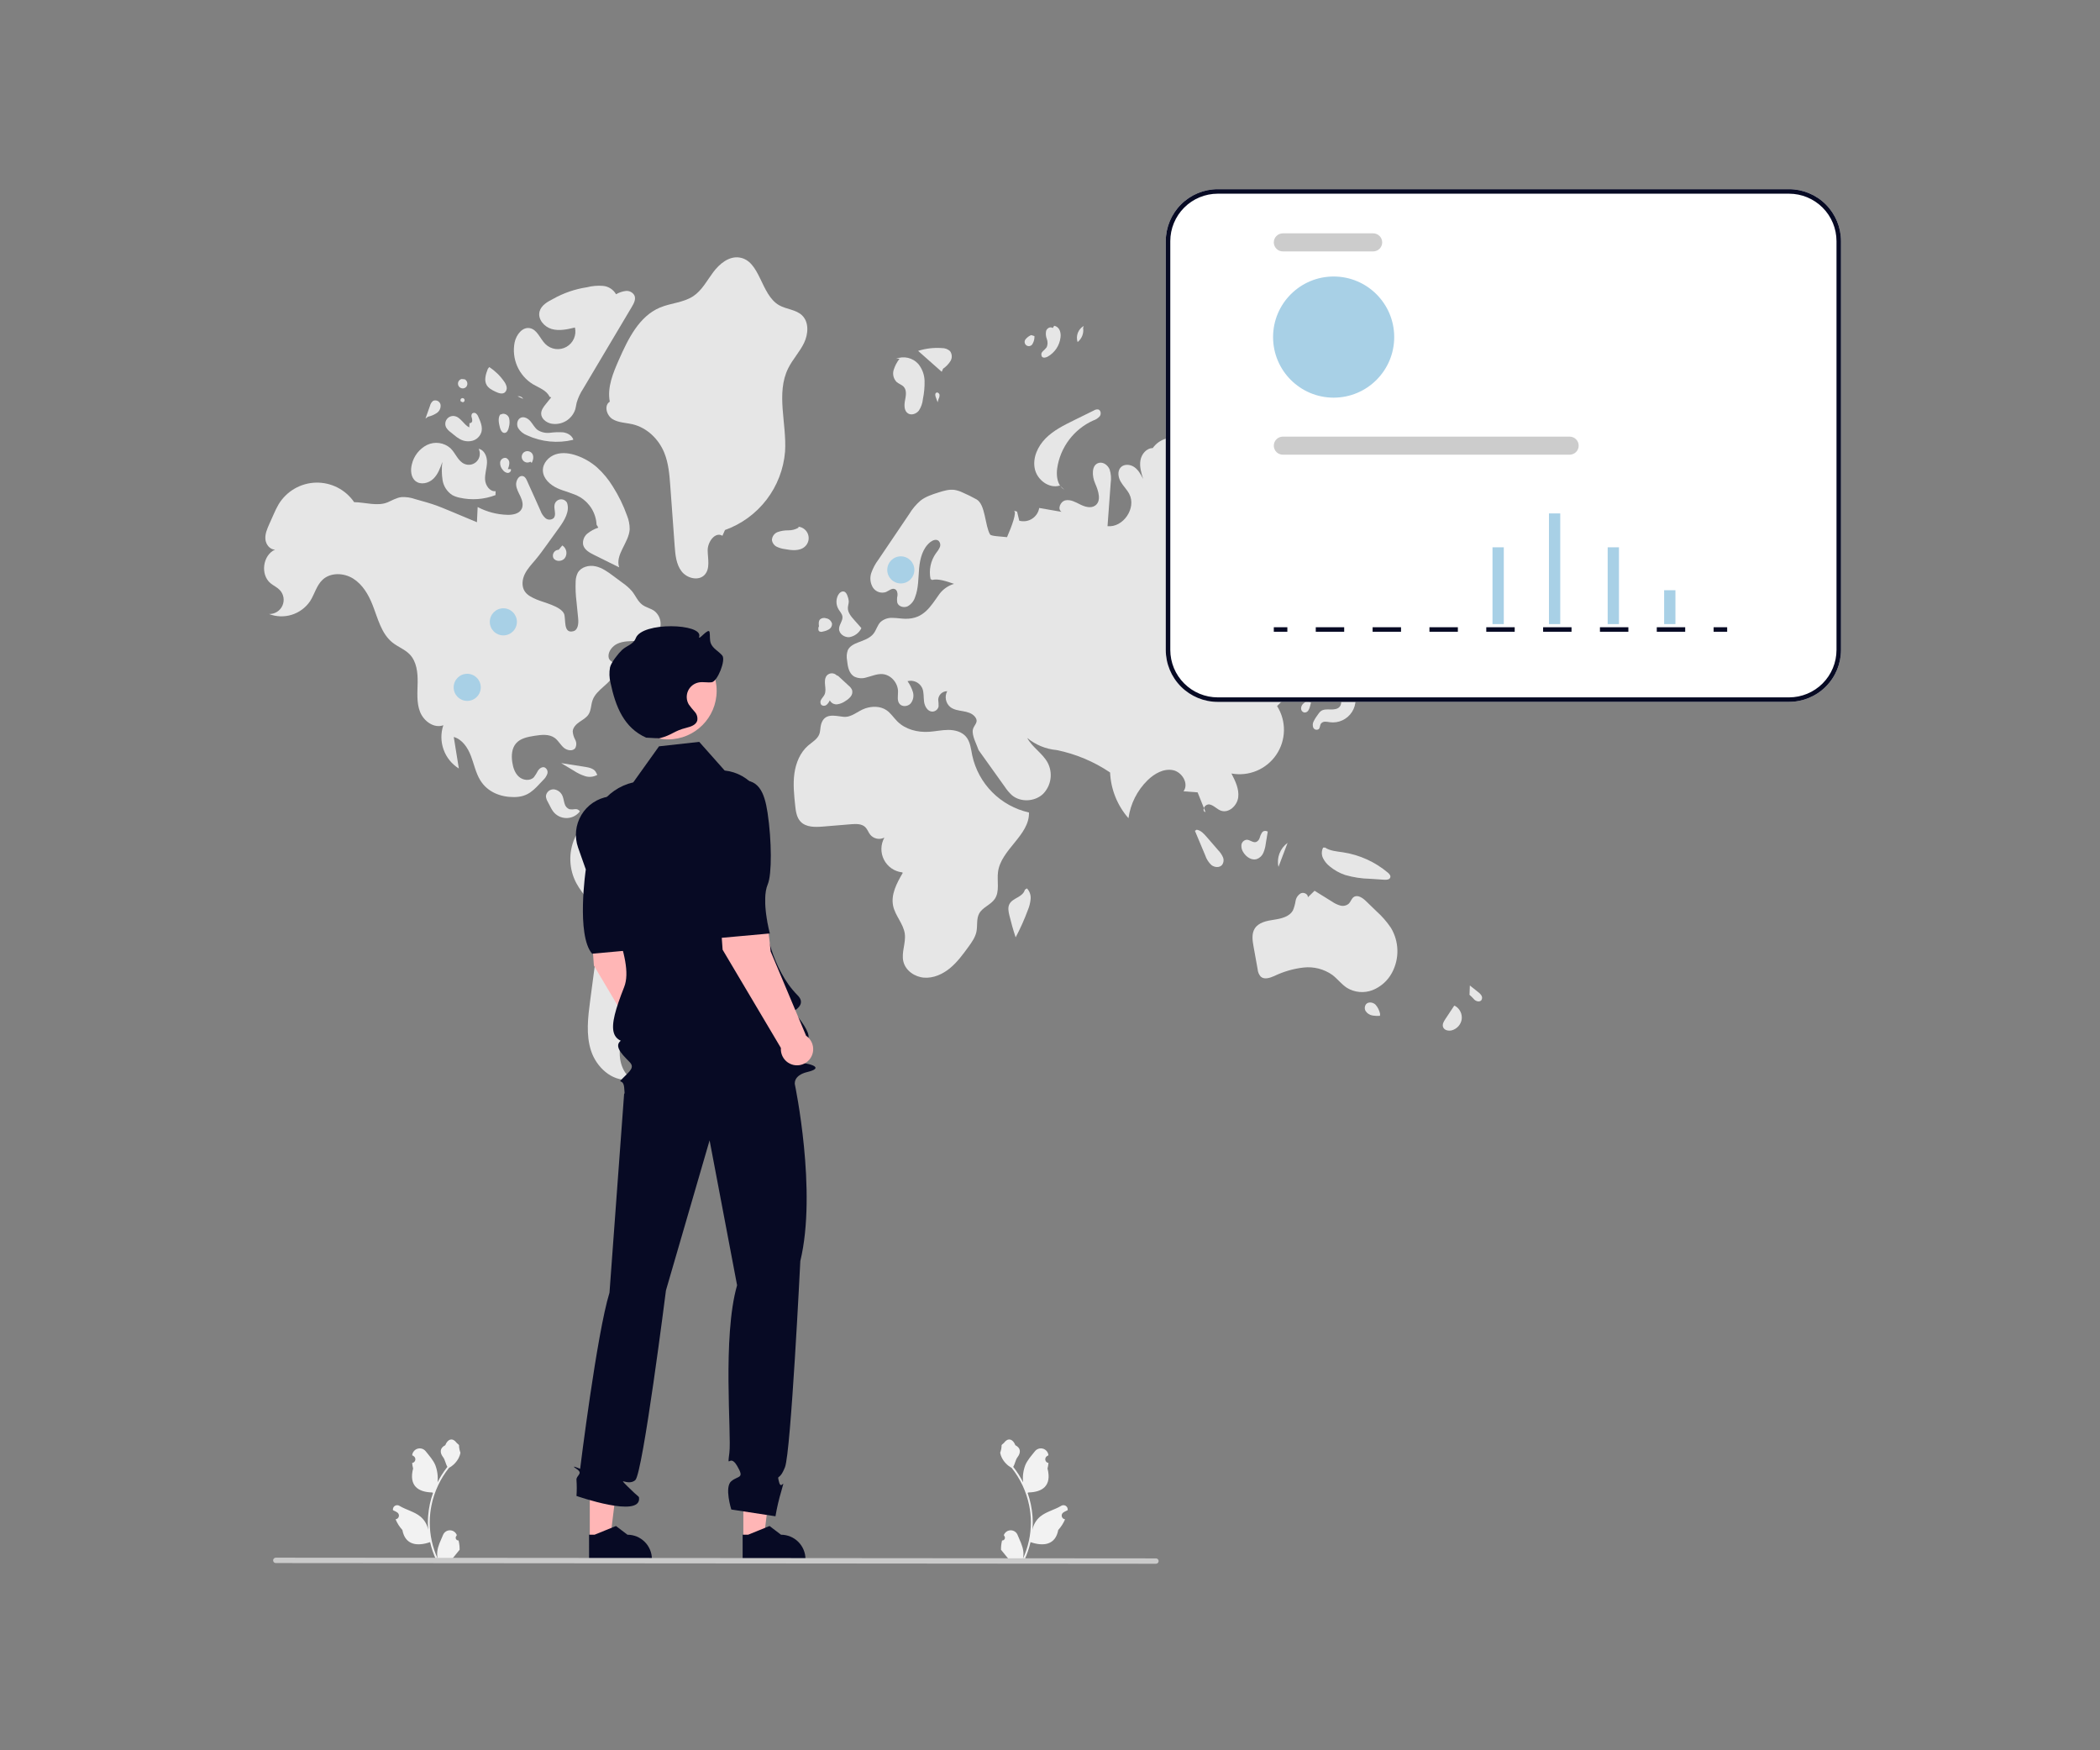 <svg xmlns="http://www.w3.org/2000/svg" width="330" height="275" viewBox="0 0 330 275" fill="none"><rect x="0" y="0" width="330" height="275" fill="#808080" stroke="none"/><g clip-path="url(#clip0_256_736)"><path d="M157.467 242.038C157.555 242.042 157.643 242.019 157.718 241.972C157.792 241.924 157.851 241.855 157.885 241.773C157.919 241.692 157.927 241.601 157.908 241.515C157.89 241.429 157.845 241.35 157.78 241.29L157.75 241.172L157.762 241.144C157.851 240.934 158 240.754 158.191 240.628C158.382 240.503 158.605 240.436 158.834 240.437C159.062 240.438 159.285 240.506 159.475 240.633C159.665 240.76 159.813 240.941 159.9 241.152C160.25 241.994 160.695 242.838 160.805 243.729C160.853 244.122 160.833 244.521 160.745 244.908C161.566 243.116 161.993 241.169 161.995 239.198C161.996 238.703 161.968 238.209 161.913 237.717C161.868 237.314 161.805 236.914 161.724 236.517C161.284 234.361 160.338 232.341 158.966 230.622C158.301 230.259 157.764 229.702 157.426 229.025C157.304 228.781 157.217 228.521 157.169 228.253C157.315 227.869 157.392 227.462 157.396 227.052C157.5 226.893 157.687 226.814 157.801 226.66C158.368 225.89 159.15 226.025 159.558 227.07C160.429 227.51 160.438 228.239 159.903 228.941C159.563 229.388 159.516 229.992 159.218 230.47C159.248 230.509 159.28 230.547 159.311 230.586C159.872 231.308 160.362 232.083 160.772 232.901C160.672 231.985 160.791 231.059 161.119 230.198C161.452 229.396 162.075 228.72 162.624 228.027C162.769 227.84 162.966 227.701 163.191 227.627C163.415 227.553 163.656 227.547 163.884 227.609C164.111 227.672 164.315 227.801 164.47 227.98C164.624 228.158 164.722 228.379 164.752 228.613L164.755 228.644C164.673 228.69 164.594 228.739 164.515 228.79C164.417 228.856 164.341 228.949 164.297 229.059C164.253 229.168 164.244 229.289 164.269 229.404C164.295 229.519 164.354 229.624 164.44 229.704C164.526 229.785 164.635 229.838 164.752 229.856L164.763 229.858C164.734 230.151 164.683 230.443 164.61 230.729C165.314 233.452 163.794 234.444 161.623 234.488C161.575 234.513 161.529 234.537 161.481 234.561C161.893 235.729 162.151 236.946 162.25 238.18C162.305 238.909 162.302 239.64 162.24 240.368L162.244 240.343C162.401 239.533 162.833 238.803 163.466 238.275C164.407 237.502 165.736 237.217 166.751 236.596C166.859 236.527 166.984 236.49 167.112 236.49C167.24 236.489 167.366 236.526 167.474 236.595C167.582 236.663 167.669 236.762 167.723 236.878C167.777 236.994 167.797 237.123 167.78 237.25L167.776 237.277C167.625 237.339 167.477 237.41 167.335 237.49C167.253 237.536 167.174 237.585 167.096 237.636C166.997 237.702 166.921 237.795 166.877 237.905C166.834 238.014 166.824 238.135 166.849 238.25C166.875 238.365 166.934 238.47 167.02 238.55C167.107 238.631 167.215 238.684 167.332 238.702L167.344 238.704L167.368 238.707C167.11 239.325 166.747 239.893 166.296 240.387C165.855 242.764 163.964 242.99 161.941 242.297H161.94C161.718 243.262 161.397 244.201 160.981 245.099H157.553C157.54 245.06 157.529 245.021 157.518 244.983C157.836 245.003 158.154 244.984 158.467 244.927C158.213 244.614 157.958 244.3 157.704 243.988C157.698 243.982 157.693 243.976 157.688 243.969C157.559 243.81 157.429 243.651 157.3 243.492C157.293 243.002 157.349 242.513 157.467 242.038Z" fill="#F2F2F2"></path><path d="M72.06 242.038C71.971 242.042 71.884 242.019 71.809 241.972C71.734 241.924 71.676 241.855 71.642 241.773C71.608 241.692 71.599 241.601 71.618 241.515C71.637 241.429 71.682 241.35 71.747 241.29L71.776 241.172L71.765 241.144C71.676 240.934 71.526 240.754 71.336 240.628C71.145 240.503 70.921 240.436 70.693 240.437C70.465 240.438 70.241 240.506 70.052 240.633C69.862 240.76 69.714 240.941 69.626 241.152C69.277 241.994 68.831 242.838 68.722 243.729C68.674 244.122 68.694 244.521 68.782 244.908C67.961 243.116 67.534 241.169 67.531 239.198C67.531 238.703 67.559 238.209 67.614 237.717C67.659 237.314 67.722 236.914 67.803 236.517C68.243 234.361 69.188 232.341 70.561 230.622C71.225 230.259 71.763 229.702 72.1 229.025C72.223 228.781 72.309 228.521 72.357 228.253C72.212 227.869 72.135 227.462 72.131 227.052C72.027 226.893 71.84 226.814 71.726 226.66C71.159 225.89 70.377 226.025 69.969 227.07C69.097 227.51 69.089 228.239 69.624 228.941C69.964 229.388 70.011 229.992 70.309 230.47C70.278 230.509 70.246 230.547 70.216 230.586C69.654 231.308 69.165 232.083 68.755 232.901C68.855 231.985 68.735 231.059 68.407 230.198C68.075 229.396 67.451 228.72 66.903 228.027C66.757 227.84 66.56 227.701 66.336 227.627C66.112 227.553 65.871 227.547 65.643 227.609C65.415 227.672 65.211 227.801 65.057 227.98C64.902 228.158 64.804 228.379 64.775 228.613L64.772 228.644C64.853 228.69 64.933 228.739 65.011 228.79C65.109 228.856 65.185 228.949 65.229 229.059C65.273 229.168 65.283 229.289 65.258 229.404C65.232 229.519 65.172 229.624 65.086 229.704C65 229.785 64.892 229.838 64.775 229.856L64.763 229.858C64.792 230.151 64.844 230.443 64.917 230.729C64.213 233.452 65.733 234.444 67.904 234.488C67.951 234.513 67.998 234.537 68.046 234.561C67.634 235.729 67.375 236.946 67.277 238.18C67.221 238.909 67.225 239.64 67.287 240.368L67.283 240.343C67.126 239.533 66.694 238.803 66.061 238.275C65.12 237.502 63.791 237.217 62.776 236.596C62.668 236.527 62.543 236.49 62.414 236.49C62.286 236.489 62.161 236.526 62.053 236.595C61.944 236.663 61.858 236.762 61.804 236.878C61.75 236.994 61.73 237.123 61.746 237.25L61.751 237.277C61.902 237.339 62.049 237.41 62.192 237.49C62.273 237.536 62.353 237.585 62.431 237.636C62.529 237.702 62.605 237.795 62.649 237.905C62.693 238.014 62.703 238.135 62.678 238.25C62.652 238.365 62.592 238.47 62.506 238.55C62.42 238.631 62.312 238.684 62.195 238.702L62.183 238.704L62.159 238.707C62.417 239.325 62.78 239.893 63.231 240.387C63.672 242.764 65.562 242.99 67.585 242.297H67.587C67.808 243.262 68.13 244.201 68.546 245.099H71.974C71.986 245.06 71.997 245.021 72.008 244.983C71.691 245.003 71.373 244.984 71.06 244.927C71.314 244.614 71.569 244.3 71.823 243.988C71.829 243.982 71.834 243.976 71.839 243.969C71.968 243.81 72.098 243.651 72.227 243.492C72.234 243.002 72.178 242.513 72.06 242.038Z" fill="#F2F2F2"></path><path d="M123.866 57.852C124.559 56.456 125.668 55.297 126.346 53.893C127.024 52.489 127.156 50.61 126.026 49.535C125.067 48.623 123.565 48.61 122.418 47.949C119.496 46.266 119.499 40.918 116.158 40.456C114.534 40.231 113.064 41.449 112.082 42.763C111.1 44.076 110.318 45.609 108.956 46.523C107.415 47.557 105.422 47.602 103.71 48.321C100.428 49.699 98.708 53.241 97.269 56.497C96.342 58.594 95.394 60.856 95.824 63.108C94.889 63.69 95.306 65.254 96.239 65.839C97.172 66.423 98.344 66.41 99.415 66.663C101.667 67.195 103.511 68.987 104.385 71.13C105.066 72.799 105.205 74.632 105.337 76.431C105.565 79.552 105.793 82.673 106.021 85.793C106.122 87.182 106.255 88.657 107.101 89.763C107.946 90.87 109.776 91.333 110.726 90.316C111.634 89.343 111.225 87.804 111.206 86.473C111.188 85.143 112.391 83.487 113.524 84.183L113.924 83.275C116.514 82.348 118.782 80.694 120.456 78.511C122.131 76.328 123.141 73.709 123.365 70.967C123.655 66.551 121.897 61.816 123.866 57.852Z" fill="#E6E6E6"></path><path d="M126.512 85.856C126.763 85.621 126.94 85.318 127.024 84.985C127.108 84.651 127.095 84.301 126.986 83.975C126.877 83.649 126.678 83.361 126.411 83.144C126.143 82.928 125.82 82.792 125.478 82.754L125.483 82.904C124.995 83.188 124.439 83.334 123.875 83.326C123.312 83.317 122.753 83.406 122.221 83.588C121.956 83.684 121.727 83.859 121.563 84.088C121.399 84.317 121.309 84.59 121.303 84.871C121.334 85.087 121.417 85.292 121.544 85.469C121.671 85.646 121.839 85.79 122.033 85.888C122.424 86.08 122.843 86.208 123.275 86.265C124.387 86.474 125.689 86.633 126.512 85.856Z" fill="#E6E6E6"></path><path d="M148.202 57.926C148.667 57.609 149.063 57.199 149.363 56.723C149.509 56.482 149.578 56.202 149.562 55.921C149.546 55.64 149.445 55.37 149.273 55.147C148.922 54.843 148.471 54.68 148.006 54.69C146.746 54.596 145.479 54.745 144.275 55.13C145.511 56.225 146.748 57.32 147.984 58.416L148.202 57.926Z" fill="#E6E6E6"></path><path d="M142.018 60.775C142.518 61.327 142.359 62.182 142.217 62.913C142.076 63.644 142.058 64.557 142.686 64.956C143.231 65.301 143.996 65.019 144.394 64.512C144.75 63.971 144.967 63.35 145.026 62.705C145.222 61.767 145.31 60.81 145.29 59.853C145.266 58.888 144.926 57.958 144.321 57.205C143.892 56.716 143.32 56.373 142.687 56.225C142.053 56.077 141.389 56.131 140.787 56.38L141.362 56.352C140.944 56.888 140.628 57.495 140.427 58.145C140.331 58.471 140.325 58.817 140.408 59.147C140.491 59.477 140.661 59.778 140.9 60.02C141.24 60.316 141.715 60.441 142.018 60.775Z" fill="#E6E6E6"></path><path d="M170.203 51.524L170.305 51.209C169.878 51.456 169.548 51.843 169.372 52.303C169.196 52.764 169.183 53.272 169.336 53.741C169.665 53.482 169.918 53.14 170.071 52.75C170.223 52.36 170.269 51.937 170.203 51.524Z" fill="#E6E6E6"></path><path d="M164.651 56.026C165.195 55.718 165.659 55.287 166.006 54.767C166.354 54.247 166.574 53.654 166.65 53.033C166.709 52.648 166.665 52.253 166.521 51.89C166.447 51.71 166.33 51.551 166.18 51.427C166.03 51.303 165.852 51.218 165.661 51.18L165.428 51.546C165.095 51.259 164.534 51.554 164.394 51.971C164.303 52.405 164.341 52.855 164.502 53.267C164.663 53.681 164.656 54.142 164.482 54.552C164.294 54.793 164.083 55.014 163.852 55.213C163.739 55.316 163.665 55.455 163.644 55.606C163.622 55.757 163.653 55.911 163.732 56.042C163.951 56.292 164.36 56.187 164.651 56.026Z" fill="#E6E6E6"></path><path d="M162.284 53.981C162.483 53.623 162.577 53.215 162.555 52.806L162.046 52.647C161.721 52.778 161.432 52.987 161.205 53.255C161.137 53.324 161.084 53.407 161.051 53.499C161.018 53.591 161.006 53.689 161.015 53.786C161.025 53.883 161.056 53.977 161.106 54.061C161.156 54.145 161.223 54.217 161.304 54.271C161.385 54.326 161.477 54.362 161.574 54.377C161.67 54.391 161.769 54.385 161.862 54.357C161.956 54.329 162.042 54.281 162.115 54.216C162.188 54.151 162.246 54.071 162.284 53.981Z" fill="#E6E6E6"></path><path d="M187.149 51.406C187.195 51.445 187.24 51.484 187.286 51.523C187.327 51.515 187.365 51.499 187.407 51.494L187.149 51.406Z" fill="#E6E6E6"></path><path d="M186.333 55.871C186.8 55.493 187.267 55.115 187.734 54.738C187.982 54.562 188.194 54.34 188.357 54.083C188.468 53.84 188.516 53.573 188.497 53.307C188.477 53.04 188.39 52.783 188.244 52.559C187.986 52.162 187.662 51.812 187.286 51.524C186.874 51.621 186.511 51.867 186.268 52.214C186.024 52.56 185.916 52.985 185.964 53.406C186.049 53.941 186.385 54.514 186.111 54.982C186.004 55.164 185.82 55.288 185.696 55.46C185.573 55.631 185.533 55.904 185.703 56.03C185.891 56.17 186.151 56.019 186.333 55.871Z" fill="#E6E6E6"></path><path d="M187.355 58.184C187.529 58.193 187.702 58.165 187.864 58.101C188.026 58.037 188.172 57.94 188.293 57.815C188.917 57.303 189.464 56.703 189.914 56.033C188.863 56.366 187.812 56.699 186.761 57.032L187.089 57.415C186.798 57.605 187.014 58.118 187.355 58.184Z" fill="#E6E6E6"></path><path d="M190.301 60.347C190.365 60.511 190.481 60.649 190.631 60.741C190.781 60.832 190.957 60.872 191.132 60.855C191.307 60.831 191.474 60.77 191.622 60.675C191.77 60.581 191.896 60.454 191.99 60.306C192.15 60.07 192.243 59.796 192.262 59.512C192.28 59.228 192.222 58.944 192.094 58.69C191.966 58.436 191.773 58.221 191.533 58.066C191.294 57.912 191.018 57.825 190.734 57.813L191.024 58.256C191.098 59.013 190.069 59.623 190.301 60.347Z" fill="#E6E6E6"></path><path d="M210.71 68.634C210.995 68.846 211.34 68.96 211.694 68.959C212.049 68.958 212.394 68.843 212.677 68.629C212.861 68.472 213.01 68.279 213.115 68.062C213.221 67.845 213.281 67.608 213.29 67.367C213.3 67.126 213.26 66.885 213.173 66.66C213.085 66.435 212.952 66.23 212.782 66.059L212.245 66.358C211.947 66.167 211.587 66.099 211.24 66.168C210.893 66.237 210.586 66.438 210.384 66.728C210.203 67.033 210.136 67.392 210.196 67.741C210.256 68.09 210.438 68.407 210.71 68.634Z" fill="#E6E6E6"></path><path d="M216.952 69.341C217.213 69.265 217.451 69.123 217.642 68.929C217.833 68.735 217.971 68.496 218.042 68.233L216.999 68.096C216.709 67.877 216.371 67.729 216.013 67.665C215.833 67.638 215.65 67.674 215.493 67.766C215.337 67.858 215.217 68.001 215.153 68.171C215.131 68.316 215.147 68.464 215.198 68.601C215.249 68.738 215.334 68.86 215.446 68.955C215.643 69.143 215.885 69.277 216.149 69.344C216.412 69.412 216.689 69.411 216.952 69.341Z" fill="#E6E6E6"></path><path d="M212.643 71.427C212.661 71.597 212.728 71.758 212.834 71.891C212.941 72.025 213.083 72.125 213.244 72.181C213.421 72.265 213.618 72.293 213.811 72.263C214.004 72.234 214.184 72.147 214.326 72.013C214.389 71.942 214.435 71.857 214.458 71.765C214.482 71.673 214.483 71.577 214.462 71.484C214.44 71.391 214.397 71.305 214.336 71.233C214.275 71.16 214.197 71.103 214.11 71.066L213.327 70.924C213.025 70.767 212.638 71.087 212.643 71.427Z" fill="#E6E6E6"></path><path d="M167.239 76.929L166.633 76.376C166.794 76.6 167 76.789 167.239 76.929Z" fill="#E6E6E6"></path><path d="M162.613 73.672C162.985 75.404 164.85 76.815 166.544 76.294L166.633 76.376C166.094 75.638 166.003 74.546 166.128 73.597C166.362 71.971 167.002 70.429 167.988 69.114C168.975 67.8 170.276 66.755 171.773 66.076C172.183 65.948 172.55 65.71 172.832 65.386C173.074 65.033 172.984 64.428 172.568 64.329C172.342 64.303 172.114 64.356 171.922 64.478L168.776 66.027C167.187 66.809 165.566 67.613 164.318 68.87C163.069 70.127 162.24 71.941 162.613 73.672Z" fill="#E6E6E6"></path><path d="M111.822 133.215C108.89 131.116 105.679 129.438 102.282 128.229C100.194 127.487 97.951 126.921 95.776 127.342C94.583 127.589 93.465 128.114 92.513 128.874C91.561 129.634 90.801 130.608 90.296 131.716C89.81 132.833 89.581 134.045 89.627 135.262C89.673 136.479 89.992 137.67 90.561 138.747C91.564 140.627 93.302 142.124 93.882 144.174C94.274 145.556 94.088 147.028 93.9 148.452C93.515 151.362 93.13 154.272 92.745 157.182C92.394 159.832 92.052 162.589 92.891 165.127C93.73 167.664 96.124 169.901 98.783 169.632L99.31 169.592C97.551 168.396 97.058 165.92 97.582 163.858C98.105 161.797 99.435 160.048 100.732 158.363C104.584 153.362 108.435 148.361 112.287 143.36C113.845 141.336 115.493 138.835 114.662 136.421C114.19 135.048 113.002 134.06 111.822 133.215Z" fill="#E6E6E6"></path><path d="M85.575 120.573C85.184 120.44 84.772 120.734 84.543 121.076C84.358 121.444 84.14 121.794 83.892 122.122C83.292 122.741 82.199 122.618 81.552 122.049C80.905 121.48 80.624 120.6 80.499 119.748C80.348 118.725 80.413 117.584 81.088 116.801C81.783 115.995 82.925 115.778 83.977 115.611C85.062 115.438 86.278 115.294 87.168 115.94C87.728 116.347 88.055 117.003 88.574 117.462C89.093 117.92 90.016 118.094 90.406 117.522C90.509 117.32 90.56 117.095 90.557 116.868C90.554 116.641 90.496 116.418 90.388 116.219C90.168 115.821 90.036 115.381 90 114.928C90.026 114.3 90.531 113.8 91.047 113.441C91.564 113.082 92.147 112.772 92.486 112.242C92.903 111.59 92.858 110.75 93.117 110.02C93.743 108.255 95.976 107.47 96.626 105.714C96.783 105.344 96.8 104.931 96.676 104.549C96.403 103.85 95.667 103.987 95.622 103.132C95.579 102.314 96.261 101.512 96.954 101.17C97.91 100.7 99.025 100.738 100.09 100.709C101.155 100.68 102.302 100.539 103.084 99.815C103.337 99.554 103.532 99.243 103.656 98.901C103.781 98.56 103.832 98.196 103.806 97.834C103.78 97.472 103.678 97.119 103.506 96.798C103.334 96.478 103.097 96.198 102.809 95.976C102.227 95.573 101.491 95.434 100.924 95.01C100.218 94.481 99.884 93.601 99.334 92.912C98.877 92.387 98.353 91.924 97.777 91.534C97.305 91.184 96.834 90.834 96.362 90.484C95.509 89.851 94.622 89.202 93.584 88.976C92.546 88.751 91.31 89.07 90.791 89.996C90.586 90.409 90.474 90.861 90.463 91.322C90.415 92.407 90.461 93.494 90.598 94.571C90.684 95.438 90.769 96.305 90.855 97.171C90.932 97.949 90.849 98.973 90.095 99.175C88.421 99.622 88.986 97.148 88.615 96.39C88.046 95.229 85.436 94.672 84.32 94.188C83.623 93.886 82.888 93.553 82.467 92.92C81.943 92.133 82.05 91.062 82.461 90.211C82.872 89.359 83.541 88.666 84.149 87.942C84.769 87.204 85.333 86.422 85.897 85.64C86.551 84.733 87.204 83.827 87.858 82.92C88.697 81.757 89.578 80.338 89.102 78.986C88.999 78.805 88.844 78.659 88.658 78.566C88.472 78.472 88.263 78.435 88.056 78.46C87.849 78.485 87.654 78.57 87.496 78.706C87.337 78.841 87.222 79.02 87.165 79.22C86.956 79.95 87.513 80.882 86.981 81.423C86.798 81.57 86.57 81.648 86.335 81.643C86.101 81.639 85.876 81.552 85.699 81.399C85.354 81.08 85.091 80.683 84.933 80.24C84.287 78.806 83.659 77.363 82.996 75.936C82.787 75.486 82.568 74.713 81.933 74.789C81.382 74.855 81.085 75.658 81.104 76.125C81.132 76.803 81.507 77.409 81.793 78.024C82.08 78.64 82.28 79.379 81.966 79.98C81.567 80.742 80.558 80.913 79.699 80.888C78.08 80.839 76.493 80.42 75.06 79.664C75.023 80.46 74.986 81.256 74.948 82.052C73.808 81.574 72.667 81.097 71.527 80.62C71.305 80.527 71.084 80.434 70.862 80.341C69.9 79.939 68.937 79.536 67.947 79.209C67.385 79.023 66.815 78.863 66.245 78.702C65.899 78.605 65.552 78.507 65.206 78.409C64.522 78.167 63.797 78.064 63.074 78.105C62.313 78.201 61.635 78.609 60.931 78.914C59.362 79.596 57.332 78.91 55.65 78.898C54.983 77.924 54.082 77.133 53.03 76.597C51.979 76.061 50.809 75.797 49.629 75.83C48.449 75.863 47.296 76.191 46.276 76.784C45.255 77.378 44.4 78.218 43.787 79.227C43.492 79.738 43.228 80.268 42.999 80.812C42.771 81.323 42.543 81.835 42.314 82.346C41.98 83.097 41.638 83.887 41.703 84.706C41.769 85.525 42.397 86.361 43.218 86.354C41.281 87.231 40.878 90.299 42.523 91.647C42.978 92.02 43.537 92.264 43.947 92.686C44.257 93.006 44.464 93.411 44.542 93.849C44.62 94.287 44.566 94.738 44.385 95.145C44.205 95.552 43.907 95.896 43.53 96.132C43.153 96.369 42.714 96.487 42.27 96.472C43.417 96.916 44.681 96.957 45.855 96.589C47.029 96.222 48.044 95.467 48.733 94.448C49.437 93.347 49.742 91.971 50.699 91.081C51.966 89.903 54.059 89.994 55.52 90.921C56.981 91.847 57.906 93.425 58.541 95.034C59.375 97.143 59.908 99.553 61.683 100.963C62.541 101.645 63.629 102.029 64.387 102.82C65.468 103.947 65.654 105.648 65.63 107.209C65.606 108.771 65.438 110.39 66.006 111.844C66.575 113.298 68.205 114.494 69.667 113.946C69.248 115.189 69.261 116.536 69.704 117.77C70.146 119.005 70.992 120.054 72.105 120.747C71.838 119.095 71.572 117.443 71.306 115.791C72.633 116.165 73.494 117.453 73.99 118.739C74.487 120.026 74.75 121.417 75.47 122.593C76.604 124.445 78.658 125.243 80.748 125.236C83.004 125.228 83.861 124.152 85.349 122.567C85.648 122.297 85.874 121.956 86.009 121.576C86.069 121.385 86.059 121.178 85.979 120.993C85.899 120.809 85.756 120.659 85.575 120.573Z" fill="#E6E6E6"></path><path d="M91.965 120.49C90.704 120.292 89.442 120.094 88.181 119.896C88.842 120.293 89.503 120.691 90.165 121.088C90.716 121.455 91.316 121.744 91.947 121.947C92.263 122.046 92.596 122.08 92.926 122.045C93.256 122.01 93.575 121.908 93.863 121.745L93.702 121.436C93.448 120.793 92.649 120.598 91.965 120.49Z" fill="#E6E6E6"></path><path d="M91.108 127.503L91.117 127.481C91.041 127.355 90.928 127.254 90.794 127.192C90.66 127.13 90.511 127.109 90.365 127.132C90.074 127.184 89.777 127.189 89.485 127.147C89.3 127.074 89.134 126.958 89.002 126.809C88.871 126.659 88.777 126.48 88.729 126.287C88.603 125.91 88.566 125.506 88.423 125.135C88.32 124.841 88.138 124.582 87.897 124.386C87.656 124.189 87.365 124.063 87.057 124.021C86.748 123.996 86.441 124.094 86.204 124.293C85.966 124.493 85.816 124.778 85.787 125.086C85.811 125.404 85.912 125.712 86.082 125.982C86.218 126.244 86.354 126.506 86.49 126.768C86.605 127.002 86.736 127.228 86.885 127.443C87.125 127.775 87.44 128.046 87.804 128.235C88.168 128.424 88.571 128.525 88.981 128.531C89.391 128.537 89.797 128.447 90.166 128.268C90.536 128.09 90.858 127.828 91.108 127.503Z" fill="#E6E6E6"></path><path d="M83.74 60.368C84.701 60.935 85.904 61.325 86.36 62.343L86.624 62.428C86.336 62.785 86.049 63.141 85.762 63.498C85.407 63.939 85.034 64.431 85.042 64.997C85.054 65.776 85.803 66.365 86.561 66.548C87.37 66.715 88.211 66.575 88.922 66.156C89.634 65.736 90.164 65.068 90.41 64.28C90.5 63.951 90.537 63.61 90.616 63.279C90.846 62.493 91.194 61.746 91.647 61.063C94.198 56.772 96.749 52.481 99.3 48.189C99.618 47.655 99.945 47.015 99.706 46.441C99.579 46.199 99.381 45.999 99.14 45.87C98.898 45.74 98.623 45.686 98.35 45.714C97.806 45.78 97.281 45.957 96.807 46.233C96.597 45.863 96.299 45.55 95.941 45.321C95.583 45.091 95.175 44.952 94.751 44.915C93.904 44.849 93.051 44.924 92.228 45.135C90.368 45.415 88.574 46.031 86.934 46.953C86.037 47.407 85.05 47.967 84.79 48.938C84.469 50.132 85.501 51.349 86.689 51.693C87.877 52.036 89.145 51.748 90.347 51.459C90.483 52.041 90.427 52.653 90.186 53.201C89.945 53.749 89.534 54.204 89.012 54.498C88.491 54.792 87.889 54.91 87.295 54.833C86.702 54.755 86.149 54.488 85.72 54.071C84.858 53.231 84.436 51.775 83.253 51.558C82.074 51.342 81.136 52.6 80.876 53.771C80.621 55.031 80.759 56.34 81.271 57.52C81.784 58.699 82.645 59.694 83.74 60.368Z" fill="#E6E6E6"></path><path d="M98.535 81.018C97.967 79.417 97.22 77.885 96.309 76.451C95.619 75.317 94.767 74.29 93.78 73.403C92.877 72.624 91.841 72.016 90.72 71.61C89.632 71.217 88.421 71.023 87.322 71.381C86.222 71.74 85.287 72.762 85.309 73.919C85.333 75.198 86.452 76.198 87.618 76.723C88.784 77.248 90.081 77.477 91.181 78.129C91.929 78.583 92.554 79.213 93.002 79.965C93.449 80.717 93.705 81.567 93.746 82.441L94.023 82.899C93.396 83.107 92.81 83.426 92.295 83.84C92.04 84.051 91.845 84.325 91.73 84.635C91.614 84.945 91.583 85.28 91.639 85.606C91.831 86.381 92.621 86.825 93.336 87.179C94.657 87.834 95.978 88.488 97.299 89.142C96.627 87.136 98.829 85.27 98.951 83.158C98.955 82.424 98.814 81.697 98.535 81.018Z" fill="#E6E6E6"></path><path d="M65.319 75.603C66.12 76.225 67.352 75.934 68.086 75.234C68.82 74.534 69.178 73.537 69.511 72.579C69.39 73.527 69.401 74.488 69.546 75.433C69.621 75.906 69.794 76.358 70.053 76.76C70.311 77.163 70.651 77.507 71.05 77.772C71.412 77.97 71.803 78.113 72.208 78.193C74.092 78.622 76.06 78.481 77.864 77.789L77.88 77.172C76.974 77.276 76.288 76.282 76.228 75.372C76.169 74.462 76.499 73.57 76.528 72.658C76.557 71.747 76.118 70.682 75.22 70.52C75.377 70.835 75.435 71.191 75.385 71.54C75.334 71.889 75.179 72.214 74.94 72.472C74.7 72.731 74.388 72.91 74.044 72.987C73.7 73.063 73.341 73.033 73.014 72.9C71.975 72.478 71.598 71.213 70.795 70.43C70.299 69.988 69.684 69.704 69.027 69.611C68.369 69.519 67.699 69.623 67.101 69.91C66.51 70.211 65.992 70.638 65.582 71.159C65.172 71.68 64.88 72.285 64.726 72.93C64.482 73.866 64.555 75.01 65.319 75.603Z" fill="#E6E6E6"></path><path d="M90.05 69.109L90.087 69.048C89.864 68.402 89.17 68.023 88.493 67.927C87.811 67.882 87.126 67.905 86.448 67.995C85.764 68.083 85.071 67.931 84.487 67.563C84.021 67.215 83.756 66.667 83.383 66.22C83.011 65.773 82.408 65.406 81.867 65.619C81.281 65.85 81.125 66.672 81.409 67.234C81.744 67.773 82.249 68.185 82.845 68.405C85.1 69.44 87.637 69.688 90.05 69.109Z" fill="#E6E6E6"></path><path d="M82.352 71.045C82.165 71.182 82.038 71.386 81.998 71.615C81.958 71.844 82.008 72.079 82.137 72.272C82.267 72.465 82.466 72.6 82.693 72.65C82.919 72.699 83.157 72.659 83.355 72.537L83.552 72.732C83.815 72.262 83.924 71.631 83.587 71.21C83.438 71.035 83.229 70.921 83.001 70.891C82.773 70.861 82.542 70.915 82.352 71.045Z" fill="#E6E6E6"></path><path d="M80.04 72.734C80.043 72.565 79.995 72.4 79.902 72.26C79.809 72.12 79.676 72.011 79.52 71.947C79.414 71.929 79.305 71.933 79.201 71.958C79.096 71.983 78.998 72.028 78.911 72.092C78.825 72.156 78.752 72.237 78.697 72.33C78.643 72.423 78.608 72.526 78.594 72.633C78.578 72.85 78.607 73.069 78.678 73.275C78.75 73.481 78.863 73.67 79.011 73.83C79.097 73.959 79.21 74.069 79.341 74.151C79.472 74.234 79.62 74.288 79.773 74.309C80.083 74.319 80.399 73.995 80.273 73.712L79.8 73.703C79.946 73.4 80.028 73.07 80.04 72.734Z" fill="#E6E6E6"></path><path d="M70.792 67.891C70.966 68.031 71.139 68.172 71.313 68.313C71.614 68.573 71.939 68.804 72.283 69.002C72.886 69.336 73.595 69.423 74.261 69.244C74.59 69.15 74.889 68.975 75.133 68.735C75.376 68.495 75.555 68.198 75.653 67.871C75.861 67.088 75.522 66.275 75.19 65.537C75.115 65.326 74.99 65.135 74.826 64.982C74.742 64.907 74.635 64.864 74.523 64.86C74.411 64.856 74.301 64.89 74.212 64.957C74.147 65.038 74.104 65.134 74.087 65.237C74.069 65.339 74.078 65.444 74.113 65.541C74.184 65.736 74.217 65.942 74.209 66.149C74.176 66.354 73.962 66.547 73.773 66.462L73.743 67.157C72.841 66.701 72.364 65.487 71.36 65.367C71.135 65.34 70.907 65.376 70.7 65.47C70.494 65.564 70.317 65.713 70.19 65.9C70.062 66.088 69.988 66.306 69.977 66.533C69.965 66.76 70.016 66.985 70.124 67.185C70.298 67.462 70.525 67.701 70.792 67.891Z" fill="#E6E6E6"></path><path d="M68.644 64.889C68.853 64.746 69.018 64.548 69.121 64.317C69.224 64.087 69.262 63.832 69.23 63.581C69.205 63.459 69.153 63.345 69.079 63.245C69.005 63.146 68.909 63.064 68.8 63.006C68.691 62.947 68.57 62.914 68.446 62.908C68.322 62.901 68.198 62.922 68.083 62.969C67.826 63.162 67.645 63.44 67.573 63.753C67.335 64.423 67.097 65.094 66.86 65.764L67.259 65.474C67.753 65.367 68.223 65.169 68.644 64.889Z" fill="#E6E6E6"></path><path d="M73.273 60.775C73.344 60.685 73.395 60.58 73.422 60.468C73.448 60.357 73.45 60.24 73.427 60.128C73.404 60.016 73.356 59.91 73.288 59.817C73.219 59.725 73.131 59.649 73.03 59.595L72.531 59.548C72.417 59.577 72.312 59.632 72.224 59.709C72.135 59.785 72.066 59.882 72.021 59.99C71.977 60.098 71.959 60.216 71.968 60.333C71.977 60.449 72.013 60.562 72.074 60.663C72.134 60.763 72.218 60.847 72.317 60.91C72.416 60.972 72.528 61.01 72.645 61.021C72.762 61.032 72.879 61.015 72.988 60.972C73.097 60.93 73.195 60.862 73.273 60.775Z" fill="#E6E6E6"></path><path d="M77.868 61.545C78.334 61.769 78.924 61.981 79.329 61.661C79.449 61.552 79.539 61.414 79.588 61.26C79.638 61.105 79.646 60.941 79.612 60.782C79.539 60.467 79.398 60.17 79.2 59.914C78.579 59.024 77.792 58.263 76.88 57.675L76.655 57.968C76.34 58.785 76.036 59.739 76.475 60.497C76.771 61.008 77.335 61.291 77.868 61.545Z" fill="#E6E6E6"></path><path d="M81.34 62.273L82.211 62.667C82.126 62.519 81.996 62.4 81.839 62.33C81.683 62.259 81.508 62.239 81.34 62.273Z" fill="#E6E6E6"></path><path d="M78.991 65.016L78.579 65.152C78.229 65.727 78.381 66.463 78.544 67.117C78.647 67.53 78.869 68.038 79.294 68.019C79.708 68.001 79.891 67.499 79.971 67.092C80.095 66.651 80.108 66.185 80.01 65.737C79.954 65.515 79.82 65.32 79.634 65.188C79.447 65.056 79.219 64.995 78.991 65.016Z" fill="#E6E6E6"></path><path d="M72.424 63.079L72.729 63.201C72.8 63.191 72.866 63.158 72.917 63.106C72.967 63.054 72.999 62.988 73.008 62.916C73.017 62.844 73.001 62.772 72.965 62.71C72.928 62.648 72.872 62.599 72.805 62.572C72.738 62.545 72.664 62.541 72.594 62.561C72.525 62.58 72.464 62.622 72.42 62.679C72.377 62.737 72.354 62.807 72.355 62.88C72.355 62.952 72.38 63.022 72.424 63.079Z" fill="#E6E6E6"></path><path d="M87.786 86.379C87.638 86.382 87.494 86.421 87.364 86.491C87.234 86.562 87.124 86.662 87.04 86.784C86.958 86.907 86.905 87.047 86.887 87.193C86.87 87.34 86.887 87.489 86.939 87.627C87.238 88.272 88.268 88.274 88.726 87.731C88.844 87.577 88.928 87.4 88.973 87.212C89.019 87.023 89.025 86.827 88.991 86.636C88.957 86.446 88.883 86.264 88.776 86.103C88.668 85.942 88.528 85.805 88.365 85.7L87.786 86.379Z" fill="#E6E6E6"></path><path d="M102.629 101.643C102.509 101.675 102.397 101.73 102.299 101.806C102.201 101.882 102.12 101.977 102.059 102.085C101.998 102.193 101.96 102.313 101.946 102.436C101.933 102.559 101.944 102.684 101.979 102.803L102.835 102.862C103.124 102.717 103.414 102.571 103.704 102.426C103.686 102.303 103.644 102.185 103.58 102.079C103.517 101.972 103.432 101.88 103.332 101.807C103.232 101.734 103.118 101.682 102.997 101.654C102.876 101.625 102.751 101.622 102.629 101.643Z" fill="#E6E6E6"></path><path d="M99.152 102.701C98.907 102.874 98.71 103.108 98.581 103.378C98.451 103.649 98.392 103.949 98.41 104.248C98.438 104.547 98.561 104.83 98.76 105.054C98.959 105.279 99.224 105.435 99.517 105.499C99.813 105.545 100.116 105.478 100.364 105.309C100.612 105.141 100.787 104.885 100.853 104.593C100.998 103.708 100.047 103.06 99.705 102.231L99.152 102.701Z" fill="#E6E6E6"></path><path d="M132.381 96.856C132.471 97.521 131.873 98.103 131.85 98.773C131.824 99.568 132.689 100.186 133.481 100.108C133.874 100.04 134.246 99.882 134.567 99.646C134.889 99.41 135.151 99.103 135.333 98.748L135.35 98.673C134.965 98.237 134.579 97.802 134.194 97.366C133.72 96.831 133.218 96.221 133.237 95.507C133.246 95.155 133.385 94.814 133.377 94.461C133.358 94.208 133.302 93.959 133.209 93.722C133.105 93.411 132.963 93.06 132.651 92.954C132.262 92.823 131.868 93.168 131.682 93.535C131.515 93.874 131.434 94.248 131.445 94.625C131.457 95.002 131.562 95.371 131.75 95.698C131.975 96.081 132.321 96.417 132.381 96.856Z" fill="#E6E6E6"></path><path d="M128.745 99.194C128.829 99.24 128.922 99.266 129.018 99.273C129.113 99.279 129.209 99.264 129.299 99.23C129.642 99.171 129.972 99.051 130.273 98.876C130.423 98.786 130.546 98.658 130.63 98.505C130.713 98.352 130.755 98.179 130.75 98.005C130.698 97.786 130.582 97.587 130.417 97.433C130.252 97.28 130.045 97.179 129.823 97.144C129.668 97.089 129.503 97.074 129.341 97.099C129.179 97.123 129.026 97.187 128.895 97.285C128.607 97.555 128.642 98.012 128.698 98.402L128.637 98.504C128.583 98.745 128.549 99.044 128.745 99.194Z" fill="#E6E6E6"></path><path d="M189.438 127.585C189.355 127.378 189.271 127.171 189.188 126.963C189.074 127.245 189.116 127.533 189.438 127.585Z" fill="#E6E6E6"></path><path d="M239.504 83.961C238.433 82.799 237.778 82.13 237.102 80.691C236.734 79.897 236.176 79.206 235.476 78.681C234.776 78.156 233.958 77.812 233.093 77.68C230.872 77.314 228.603 77.893 226.356 77.777C222.756 77.591 219.511 75.661 216.063 74.608C214.133 74.067 212.168 73.661 210.181 73.394C209.036 73.213 207.892 73.032 206.747 72.851C202.995 72.258 199.219 71.663 195.421 71.742C194.325 71.764 192.8 71.435 192.887 70.343C192.996 68.987 195.436 69.165 195.906 67.888C196.196 67.098 195.501 66.269 194.739 65.912C193.977 65.554 193.097 65.447 192.406 64.967C191.714 64.488 191.335 63.376 191.971 62.824C190.209 63.727 188.447 64.631 186.685 65.534C185.22 66.285 183.584 67.262 183.325 68.888C182.442 69.121 181.67 69.657 181.143 70.403C180.152 70.408 179.373 71.36 179.21 72.337C179.046 73.315 179.343 74.304 179.637 75.251C179.278 74.562 178.896 73.847 178.262 73.398C177.629 72.949 176.664 72.863 176.124 73.421C175.57 73.994 175.699 74.955 176.091 75.649C176.483 76.343 177.086 76.903 177.456 77.609C178.612 79.814 176.517 82.918 174.04 82.673C174.206 80.396 174.372 78.119 174.539 75.842C174.644 75.142 174.585 74.426 174.367 73.753C174.096 73.101 173.404 72.566 172.716 72.719C171.478 72.996 171.583 74.81 172.098 75.969C172.613 77.129 173.127 78.741 172.076 79.451C171.397 79.91 170.476 79.627 169.743 79.261C169.01 78.895 168.226 78.444 167.425 78.615C166.623 78.786 166.119 80.01 166.827 80.423C165.653 80.219 164.479 80.015 163.305 79.811C163.247 80.156 163.117 80.486 162.924 80.778C162.73 81.07 162.478 81.319 162.182 81.507C161.887 81.696 161.555 81.82 161.209 81.872C160.862 81.925 160.508 81.904 160.17 81.811C160.055 81.333 159.94 80.856 159.825 80.378C159.653 80.33 159.481 80.282 159.309 80.234C159.849 80.385 159.005 82.659 158.248 84.396C157.232 84.277 155.745 84.254 155.576 83.963C154.764 82.567 154.86 79.243 153.45 78.459C152.742 78.065 152.017 77.706 151.273 77.382C150.883 77.197 150.47 77.061 150.045 76.979C149.179 76.843 148.305 77.111 147.469 77.377C146.482 77.691 145.471 78.016 144.653 78.653C143.955 79.258 143.356 79.97 142.879 80.762C141.264 83.153 139.649 85.543 138.034 87.933C137.553 88.571 137.174 89.28 136.912 90.035C136.788 90.411 136.747 90.808 136.791 91.201C136.836 91.594 136.964 91.973 137.168 92.311C137.383 92.643 137.703 92.893 138.077 93.021C138.451 93.149 138.857 93.147 139.23 93.016C139.698 92.813 140.167 92.354 140.631 92.566C140.982 92.727 141.07 93.189 141.033 93.573C140.944 93.95 140.937 94.341 141.013 94.72C141.224 95.319 142.036 95.527 142.616 95.268C143.179 94.961 143.601 94.447 143.793 93.834C144.352 92.403 144.295 90.818 144.434 89.288C144.573 87.757 144.991 86.12 146.198 85.168C146.559 84.883 147.09 84.678 147.461 84.949C147.601 85.076 147.697 85.242 147.737 85.426C147.777 85.61 147.758 85.802 147.684 85.975C147.528 86.317 147.325 86.635 147.081 86.921C146.669 87.501 146.381 88.159 146.234 88.856C146.087 89.552 146.085 90.271 146.228 90.968L146.475 91.121C147.416 90.877 148.675 91.314 149.924 91.733C149.018 92.002 148.219 92.552 147.643 93.302C146.199 95.328 145.154 97.245 142.298 97.221C141.62 97.215 140.948 97.081 140.27 97.08C139.586 97.037 138.913 97.262 138.391 97.706C137.877 98.209 137.718 98.975 137.279 99.544C136.701 100.292 135.735 100.596 134.853 100.936C134.208 101.184 133.528 101.519 133.232 102.143C133.046 102.655 133.003 103.208 133.108 103.743C133.207 104.688 133.383 105.763 134.185 106.273C134.485 106.43 134.813 106.525 135.15 106.553C135.487 106.582 135.826 106.543 136.148 106.439C136.982 106.236 137.798 105.854 138.654 105.911C139.999 106.001 141.106 107.292 141.12 108.64C141.127 109.322 140.928 110.104 141.38 110.615C141.805 111.095 142.648 111.01 143.088 110.544C143.293 110.296 143.433 110.001 143.498 109.687C143.563 109.372 143.549 109.046 143.459 108.737C143.272 108.123 142.984 107.543 142.608 107.023C143.056 106.907 143.53 106.95 143.949 107.144C144.369 107.338 144.709 107.671 144.91 108.087C145.209 108.751 145.112 109.517 145.208 110.238C145.303 110.96 145.742 111.761 146.469 111.803C146.706 111.81 146.939 111.733 147.126 111.586C147.313 111.44 147.442 111.232 147.492 111C147.5 110.633 147.48 110.267 147.433 109.904C147.458 109.547 147.618 109.212 147.882 108.969C148.145 108.726 148.492 108.594 148.85 108.598C148.629 109.007 148.557 109.479 148.647 109.935C148.736 110.391 148.981 110.801 149.34 111.096C149.893 111.524 150.624 111.619 151.313 111.739C152.002 111.858 152.736 112.047 153.181 112.587C153.922 113.486 153.016 113.891 152.874 114.652C152.701 115.586 153.482 116.966 153.782 117.86C155.159 119.788 156.537 121.715 157.915 123.643C158.222 124.111 158.585 124.541 158.995 124.923C160.355 126.091 162.598 125.976 163.902 124.746C164.534 124.106 164.945 123.281 165.073 122.39C165.202 121.5 165.042 120.592 164.616 119.799C163.81 118.332 162.213 117.424 161.424 115.947C162.737 117.034 164.349 117.696 166.046 117.848C169.049 118.458 171.902 119.654 174.442 121.369C174.562 124.023 175.58 126.557 177.33 128.556C177.644 126.291 178.7 124.194 180.333 122.593C181.394 121.558 182.844 120.723 184.301 121.001C185.757 121.28 186.862 123.137 185.981 124.329C186.719 124.384 187.457 124.439 188.195 124.494C188.526 125.317 188.857 126.14 189.188 126.963C189.247 126.79 189.36 126.64 189.51 126.536C189.66 126.432 189.839 126.379 190.022 126.384C190.713 126.488 191.197 127.131 191.855 127.368C193.093 127.816 194.418 126.576 194.578 125.269C194.738 123.962 194.116 122.699 193.512 121.529C194.847 121.776 196.225 121.629 197.477 121.105C198.729 120.581 199.802 119.703 200.563 118.579C201.324 117.455 201.741 116.134 201.763 114.776C201.785 113.419 201.41 112.085 200.685 110.937C202.121 109.429 203.812 108.184 205.679 107.261C207.406 106.407 209.296 105.821 210.807 104.624C212.317 103.426 213.376 101.347 212.649 99.562C212.136 98.301 210.849 97.445 210.464 96.139C209.907 94.249 211.6 92.294 213.514 91.822C215.427 91.349 217.425 91.93 219.31 92.506C219.02 90.566 221.268 88.748 223.104 89.437C223.873 89.126 224.642 88.814 225.411 88.503C224.52 90.468 222.588 91.718 221.168 93.343C219.748 94.968 218.902 97.613 220.386 99.18C222.512 97.253 224.639 95.326 226.765 93.398C228.99 91.382 231.214 89.366 233.438 87.35C233.332 87.038 233.226 86.726 233.12 86.414C235.224 85.615 237.491 84.953 239.504 83.961Z" fill="#E6E6E6"></path><path d="M129.05 109.901C128.964 110.025 128.918 110.172 128.919 110.323C128.92 110.473 128.967 110.62 129.054 110.743C129.168 110.84 129.313 110.894 129.463 110.896C129.612 110.898 129.758 110.848 129.875 110.754C130.103 110.559 130.282 110.312 130.395 110.034C130.506 110.248 130.679 110.422 130.892 110.534C131.105 110.646 131.348 110.689 131.586 110.658C132.063 110.586 132.514 110.398 132.9 110.11C133.207 109.93 133.478 109.696 133.699 109.418C133.808 109.277 133.883 109.114 133.918 108.94C133.953 108.765 133.946 108.585 133.899 108.414C133.784 108.151 133.606 107.921 133.381 107.745C132.818 107.225 132.255 106.705 131.692 106.185L131.502 106.128C131.403 106.023 131.283 105.938 131.15 105.88C131.018 105.822 130.874 105.791 130.73 105.789C130.585 105.788 130.441 105.816 130.307 105.871C130.173 105.926 130.052 106.008 129.95 106.112C129.601 106.503 129.599 107.087 129.653 107.609C129.706 108.131 129.789 108.687 129.557 109.157C129.424 109.426 129.198 109.64 129.05 109.901Z" fill="#E6E6E6"></path><path d="M161.697 127.656C159.51 127.17 157.509 126.067 155.929 124.479C154.349 122.891 153.256 120.883 152.781 118.694C152.573 117.661 152.479 116.532 151.792 115.734C151.127 114.961 150.04 114.682 149.02 114.682C148 114.682 146.994 114.916 145.976 114.98C144.196 115.091 142.31 114.621 141.037 113.371C140.434 112.78 139.978 112.029 139.274 111.562C138.328 110.935 137.073 110.935 135.995 111.291C134.795 111.686 133.833 112.769 132.52 112.62C131.155 112.465 129.572 111.983 129.037 113.781C128.883 114.298 128.935 114.866 128.74 115.37C128.439 116.146 127.641 116.584 127.009 117.126C125.736 118.218 125.06 119.877 124.832 121.539C124.604 123.2 124.781 124.887 124.957 126.555C125.052 127.454 125.178 128.422 125.795 129.083C126.657 130.004 128.102 129.968 129.358 129.865C130.818 129.744 132.278 129.623 133.738 129.503C134.525 129.438 135.421 129.41 135.982 129.967C136.317 130.3 136.459 130.783 136.755 131.152C137.02 131.467 137.384 131.683 137.787 131.764C138.19 131.845 138.609 131.787 138.975 131.6C138.679 132.129 138.518 132.723 138.506 133.329C138.494 133.935 138.632 134.534 138.907 135.074C139.182 135.614 139.586 136.078 140.083 136.425C140.58 136.772 141.155 136.991 141.756 137.062L141.869 137.133C140.934 138.734 139.965 140.531 140.352 142.343C140.685 143.897 141.972 145.143 142.182 146.718C142.375 148.163 141.621 149.641 141.955 151.061C142.292 152.498 143.744 153.5 145.217 153.607C146.689 153.714 148.136 153.061 149.277 152.123C150.417 151.186 151.299 149.978 152.169 148.785C152.705 148.048 153.255 147.281 153.44 146.388C153.636 145.438 153.408 144.385 153.87 143.532C154.403 142.548 155.668 142.179 156.306 141.26C157.133 140.071 156.646 138.45 156.829 137.013C157.281 133.457 161.8 131.24 161.697 127.656Z" fill="#E6E6E6"></path><path d="M161.045 139.798C160.921 140.353 160.401 140.719 159.906 140.998C159.41 141.278 158.865 141.56 158.613 142.07C158.354 142.592 158.472 143.214 158.607 143.781C158.889 144.96 159.22 146.126 159.602 147.278C160.341 145.881 160.987 144.436 161.534 142.953C161.766 142.401 161.909 141.816 161.958 141.219C161.981 140.92 161.941 140.62 161.84 140.338C161.74 140.056 161.582 139.797 161.375 139.58L161.045 139.798Z" fill="#E6E6E6"></path><path d="M191.454 133.612C190.833 132.895 190.212 132.179 189.591 131.462C189.166 130.972 188.682 130.448 188.039 130.366L187.774 130.536C188.312 131.817 188.851 133.099 189.389 134.381C189.58 134.967 189.915 135.494 190.364 135.915C190.846 136.294 191.628 136.367 192.03 135.904C192.159 135.731 192.241 135.526 192.267 135.311C192.292 135.096 192.261 134.878 192.176 134.679C192 134.283 191.756 133.922 191.454 133.612Z" fill="#E6E6E6"></path><path d="M197.471 134.985C197.705 134.903 197.92 134.774 198.102 134.604C198.284 134.435 198.428 134.229 198.526 134.001C198.718 133.543 198.846 133.061 198.904 132.568C199.01 131.926 199.116 131.284 199.222 130.643L199.083 130.607C198.948 130.542 198.795 130.529 198.65 130.569C198.506 130.609 198.382 130.699 198.299 130.824C198.143 131.079 198.025 131.356 197.948 131.645C197.909 131.789 197.837 131.923 197.739 132.036C197.641 132.149 197.518 132.238 197.381 132.297C196.882 132.447 196.41 131.919 195.89 131.94C195.68 131.967 195.485 132.064 195.337 132.216C195.189 132.367 195.097 132.565 195.076 132.776C195.046 133.201 195.166 133.624 195.416 133.969C195.86 134.658 196.683 135.211 197.471 134.985Z" fill="#E6E6E6"></path><path d="M200.904 136.202L202.334 132.433C201.755 132.853 201.31 133.434 201.056 134.104C200.802 134.773 200.749 135.502 200.904 136.202Z" fill="#E6E6E6"></path><path d="M208.207 133.164L207.917 133.176C207.788 133.432 207.719 133.714 207.716 134.001C207.714 134.288 207.777 134.571 207.901 134.829C208.155 135.344 208.525 135.793 208.981 136.142C209.688 136.725 210.495 137.176 211.363 137.471C212.635 137.843 213.951 138.045 215.276 138.074C216.033 138.124 216.791 138.173 217.548 138.223C217.909 138.246 218.376 138.201 218.476 137.853C218.559 137.566 218.315 137.297 218.087 137.104C216.082 135.417 213.653 134.315 211.063 133.916C210.081 133.767 209.039 133.706 208.207 133.164Z" fill="#E6E6E6"></path><path d="M216.293 143.166C215.748 142.638 215.203 142.11 214.658 141.582C214.128 141.068 213.335 140.523 212.727 140.943C212.378 141.184 212.271 141.654 211.975 141.958C211.795 142.12 211.577 142.234 211.342 142.29C211.107 142.346 210.861 142.342 210.627 142.279C210.162 142.148 209.722 141.94 209.326 141.662L207.974 140.824C207.508 140.534 207.042 140.245 206.575 139.955L205.522 140.978C205.568 140.475 204.897 140.148 204.432 140.347C204.211 140.471 204.021 140.643 203.876 140.85C203.731 141.058 203.634 141.295 203.594 141.545C203.516 142.045 203.381 142.534 203.191 143.003C202.657 144.026 201.359 144.329 200.217 144.501C199.075 144.672 197.782 144.913 197.171 145.893C196.662 146.709 196.814 147.756 196.984 148.703L197.628 152.284C197.658 152.717 197.832 153.129 198.122 153.453C198.688 153.952 199.563 153.648 200.253 153.344C201.695 152.65 203.243 152.202 204.833 152.017C206.436 151.837 208.05 152.251 209.37 153.179C210.188 153.802 210.812 154.664 211.679 155.218C212.276 155.577 212.947 155.795 213.642 155.856C214.336 155.916 215.035 155.818 215.685 155.567C216.989 155.048 218.068 154.086 218.732 152.85C219.322 151.76 219.618 150.536 219.591 149.297C219.564 148.058 219.215 146.847 218.578 145.784C217.928 144.82 217.16 143.941 216.293 143.166Z" fill="#E6E6E6"></path><path d="M214.686 157.754C214.556 157.913 214.479 158.109 214.468 158.315C214.457 158.52 214.512 158.723 214.625 158.895C214.863 159.235 215.225 159.468 215.633 159.544C216.037 159.616 216.448 159.635 216.857 159.6L216.87 159.294C216.761 158.758 216.514 158.26 216.152 157.849C215.758 157.473 215.06 157.358 214.686 157.754Z" fill="#E6E6E6"></path><path d="M228.715 158.081L228.52 158.01C228.055 158.71 227.59 159.411 227.126 160.112C226.875 160.489 226.614 160.942 226.767 161.367C226.948 161.872 227.615 162.019 228.134 161.886C228.53 161.779 228.887 161.56 229.163 161.257C229.439 160.954 229.623 160.578 229.693 160.174C229.751 159.768 229.689 159.354 229.515 158.983C229.341 158.611 229.064 158.298 228.715 158.081Z" fill="#E6E6E6"></path><path d="M232.259 155.857L230.976 154.837C230.959 155.31 230.942 155.784 230.925 156.257L230.876 156.258C231.172 156.517 231.452 156.795 231.713 157.09C232.013 157.345 232.517 157.462 232.774 157.163C232.851 157.056 232.895 156.928 232.9 156.796C232.904 156.665 232.871 156.534 232.802 156.422C232.661 156.199 232.476 156.007 232.259 155.857Z" fill="#E6E6E6"></path><path d="M209.074 111.47C208.535 111.453 207.939 111.42 207.522 111.761C207.385 111.884 207.264 112.024 207.164 112.179L207.017 112.385C206.796 112.673 206.604 112.982 206.443 113.306C206.359 113.459 206.309 113.627 206.295 113.801C206.282 113.974 206.306 114.149 206.365 114.312C206.4 114.39 206.451 114.46 206.515 114.516C206.58 114.572 206.656 114.614 206.738 114.637C206.82 114.661 206.906 114.666 206.991 114.652C207.075 114.639 207.155 114.607 207.226 114.559C207.456 114.346 207.402 113.959 207.576 113.698C207.653 113.6 207.751 113.521 207.864 113.467C207.976 113.413 208.1 113.386 208.224 113.388C208.473 113.395 208.721 113.423 208.964 113.472C209.639 113.565 210.327 113.462 210.945 113.176C211.564 112.891 212.088 112.434 212.455 111.86C212.823 111.286 213.018 110.619 213.019 109.938C213.019 109.256 212.825 108.589 212.458 108.014L212.415 107.882C212.042 107.868 211.676 107.985 211.38 108.213C211.085 108.44 210.879 108.765 210.797 109.129C210.677 109.756 210.932 110.485 210.552 110.999C210.231 111.431 209.612 111.487 209.074 111.47Z" fill="#E6E6E6"></path><path d="M213.894 104.818L213.812 104.811C213.331 104.899 212.869 105.071 212.447 105.32C212.308 105.384 212.198 105.496 212.136 105.635C212.117 105.709 212.118 105.786 212.137 105.86C212.156 105.934 212.193 106.002 212.244 106.058C212.349 106.168 212.471 106.26 212.606 106.33C212.808 106.465 213.03 106.564 213.264 106.625C213.382 106.654 213.505 106.653 213.622 106.623C213.74 106.592 213.847 106.533 213.936 106.451C214.02 106.336 214.077 106.205 214.104 106.066C214.131 105.927 214.128 105.784 214.094 105.646C214.055 105.364 213.989 105.087 213.894 104.818Z" fill="#E6E6E6"></path><path d="M205.594 111.629C205.723 111.423 205.814 111.195 205.864 110.958C205.914 110.773 205.964 110.588 206.015 110.403L205.478 110.077C205.222 110.211 204.985 110.379 204.775 110.578C204.671 110.678 204.588 110.799 204.533 110.933C204.477 111.066 204.45 111.21 204.453 111.355C204.46 111.499 204.516 111.637 204.612 111.746C204.708 111.854 204.837 111.927 204.98 111.953C205.101 111.956 205.222 111.929 205.329 111.872C205.437 111.815 205.528 111.731 205.594 111.629Z" fill="#E6E6E6"></path><path d="M147.115 61.71C146.902 61.842 146.962 62.162 147.049 62.397C147.147 62.667 147.246 62.936 147.345 63.206L147.484 62.683C147.605 62.48 147.659 62.243 147.637 62.008C147.589 61.778 147.314 61.586 147.115 61.71Z" fill="#E6E6E6"></path><path d="M281.14 110.279H191.356C189.192 110.277 187.117 109.416 185.587 107.886C184.057 106.356 183.196 104.281 183.194 102.117V37.884C183.196 35.72 184.057 33.645 185.587 32.115C187.117 30.585 189.192 29.724 191.356 29.722H281.14C283.304 29.724 285.379 30.585 286.909 32.115C288.439 33.645 289.3 35.72 289.303 37.884V102.117C289.3 104.281 288.439 106.356 286.909 107.886C285.379 109.416 283.304 110.277 281.14 110.279Z" fill="white"></path><path d="M281.14 110.279H191.356C189.192 110.277 187.117 109.416 185.587 107.886C184.057 106.356 183.196 104.281 183.194 102.117V37.884C183.196 35.72 184.057 33.645 185.587 32.115C187.117 30.585 189.192 29.724 191.356 29.722H281.14C283.304 29.724 285.379 30.585 286.909 32.115C288.439 33.645 289.3 35.72 289.303 37.884V102.117C289.3 104.281 288.439 106.356 286.909 107.886C285.379 109.416 283.304 110.277 281.14 110.279ZM191.356 30.432C189.38 30.434 187.486 31.22 186.089 32.617C184.691 34.014 183.906 35.908 183.903 37.884V102.117C183.906 104.093 184.691 105.987 186.089 107.384C187.486 108.782 189.38 109.567 191.356 109.57H281.14C283.116 109.567 285.01 108.782 286.408 107.384C287.805 105.987 288.591 104.093 288.593 102.117V37.884C288.591 35.908 287.805 34.014 286.408 32.617C285.01 31.22 283.116 30.434 281.14 30.432H191.356Z" fill="#070A24"></path><path d="M215.784 39.502H201.588C201.212 39.502 200.851 39.353 200.585 39.087C200.319 38.82 200.169 38.459 200.169 38.083C200.169 37.706 200.319 37.345 200.585 37.079C200.851 36.813 201.212 36.663 201.588 36.663H215.784C216.16 36.663 216.521 36.813 216.787 37.079C217.054 37.345 217.203 37.706 217.203 38.083C217.203 38.459 217.054 38.82 216.787 39.087C216.521 39.353 216.16 39.502 215.784 39.502Z" fill="#CCCCCC"></path><path d="M246.658 71.441H201.588C201.212 71.441 200.851 71.291 200.585 71.025C200.319 70.759 200.169 70.398 200.169 70.021C200.169 69.645 200.319 69.284 200.585 69.017C200.851 68.751 201.212 68.602 201.588 68.602H246.658C247.035 68.602 247.396 68.751 247.662 69.017C247.928 69.284 248.078 69.645 248.078 70.021C248.078 70.398 247.928 70.759 247.662 71.025C247.396 71.291 247.035 71.441 246.658 71.441Z" fill="#CCCCCC"></path><path d="M209.572 62.479C214.829 62.479 219.09 58.218 219.09 52.962C219.09 47.706 214.829 43.444 209.572 43.444C204.316 43.444 200.055 47.706 200.055 52.962C200.055 58.218 204.316 62.479 209.572 62.479Z" fill="#A8D0E6"></path><path d="M202.299 98.55H200.169V99.26H202.299V98.55Z" fill="#070A24"></path><path d="M264.817 99.26H260.352V98.55H264.817V99.26ZM255.886 99.26H251.42V98.55H255.886V99.26ZM246.955 99.26H242.489V98.55H246.955V99.26ZM238.024 99.26H233.558V98.55H238.024L238.024 99.26ZM229.092 99.26H224.627V98.55H229.092V99.26ZM220.161 99.26H215.695V98.55H220.161L220.161 99.26ZM211.23 99.26H206.764V98.55H211.23V99.26Z" fill="#070A24"></path><path d="M271.412 98.55H269.283V99.26H271.412V98.55Z" fill="#070A24"></path><path d="M236.31 85.991H234.535V98.057H236.31V85.991Z" fill="#A8D0E6"></path><path d="M254.408 85.991H252.634V98.057H254.408V85.991Z" fill="#A8D0E6"></path><path d="M263.281 92.734H261.506V98.057H263.281V92.734Z" fill="#A8D0E6"></path><path d="M245.182 80.668H243.407V98.057H245.182V80.668Z" fill="#A8D0E6"></path><path d="M73.42 110.123C74.596 110.123 75.549 109.17 75.549 107.994C75.549 106.818 74.596 105.864 73.42 105.864C72.244 105.864 71.29 106.818 71.29 107.994C71.29 109.17 72.244 110.123 73.42 110.123Z" fill="#A8D0E6"></path><path d="M79.098 99.832C80.274 99.832 81.227 98.879 81.227 97.703C81.227 96.527 80.274 95.573 79.098 95.573C77.922 95.573 76.969 96.527 76.969 97.703C76.969 98.879 77.922 99.832 79.098 99.832Z" fill="#A8D0E6"></path><path d="M141.557 91.669C142.732 91.669 143.686 90.716 143.686 89.54C143.686 88.364 142.732 87.41 141.557 87.41C140.381 87.41 139.427 88.364 139.427 89.54C139.427 90.716 140.381 91.669 141.557 91.669Z" fill="#A8D0E6"></path><path d="M92.681 241.751L95.892 241.75L97.42 229.363L92.68 229.363L92.681 241.751Z" fill="#FFB6B6"></path><path d="M92.568 245.101L102.444 245.101V244.976C102.444 243.956 102.039 242.978 101.318 242.258C100.597 241.537 99.619 241.132 98.6 241.132L96.795 239.763L93.43 241.132L92.567 241.132L92.568 245.101Z" fill="#070A24"></path><path d="M116.812 241.751L120.024 241.75L121.552 229.363L116.812 229.363L116.812 241.751Z" fill="#FFB6B6"></path><path d="M116.699 245.101L126.575 245.101V244.976C126.575 243.956 126.17 242.978 125.45 242.258C124.729 241.537 123.751 241.132 122.731 241.132L120.927 239.763L117.561 241.132L116.699 241.132L116.699 245.101Z" fill="#070A24"></path><path d="M92.556 140.979L98.255 140.162C100.183 143.386 100.868 151.965 100.868 151.965L106.446 165.223C106.816 165.474 107.112 165.817 107.307 166.219C107.501 166.622 107.586 167.068 107.553 167.513C107.52 167.958 107.37 168.387 107.119 168.756C106.868 169.125 106.524 169.422 106.121 169.616C105.719 169.809 105.273 169.894 104.827 169.86C104.382 169.827 103.953 169.677 103.585 169.425C103.216 169.173 102.92 168.829 102.726 168.426C102.533 168.024 102.449 167.577 102.483 167.132L93.325 151.7L92.556 140.979Z" fill="#FFB6B6"></path><path d="M95.645 125.156C94.763 125.292 93.922 125.622 93.181 126.12C92.441 126.619 91.819 127.275 91.361 128.041C90.903 128.807 90.619 129.665 90.53 130.553C90.441 131.441 90.549 132.338 90.846 133.18L92.056 136.608C92.056 136.608 90.532 146.931 93.043 149.845L100.748 149.147C100.748 149.147 99.339 143.939 100.421 141.42C101.083 139.876 101.046 134.547 100.394 130.211C99.895 126.9 98.954 124.643 95.645 125.156Z" fill="#070A24"></path><path d="M122.216 156.257C122.216 156.257 128.155 162.049 126.886 163.387C125.618 164.724 122.717 166.598 125.41 166.903C128.102 167.209 129.219 167.87 126.886 168.427C124.553 168.983 124.914 170.412 124.914 170.412C124.914 170.412 128.426 187.131 125.764 198.133C125.764 198.133 124.283 228.181 123.354 230.521C122.424 232.861 122.069 231.442 122.424 232.861C122.779 234.281 123.489 231.797 122.779 234.281C122.392 235.578 122.085 236.899 121.861 238.234L114.919 237.17C114.919 237.17 113.801 233.646 114.919 232.722C116.036 231.797 117.039 232.367 115.828 230.307C114.617 228.248 114.262 231.087 114.617 228.248C114.972 225.409 113.49 210.054 115.828 201.939L111.508 179.169L104.649 202.746C104.649 202.746 101.011 231.541 99.829 232.556C98.647 233.571 96.873 231.797 98.647 233.571C100.422 235.345 100.391 235.04 100.422 235.345C100.752 238.601 90.592 235.04 90.592 235.04C90.648 234.213 90.648 233.383 90.592 232.556C90.485 231.797 91.764 231.554 90.592 230.788C89.42 230.022 91.164 230.782 91.164 230.782C91.164 230.782 93.784 209.539 95.777 203.101L98.084 171.752C98.084 171.752 98.23 172.378 98.084 170.858C97.937 169.338 96.873 170.402 97.937 169.338C99.002 168.273 99.712 167.731 99.002 166.937C98.292 166.144 96.334 164.539 97.491 163.567C98.647 162.595 100.923 156.257 100.923 156.257L123.103 156.434" fill="#070A24"></path><path d="M113.877 121.063L109.877 116.559L103.558 117.262L99.512 122.924C97.359 123.419 95.477 124.72 94.254 126.561C93.031 128.401 92.559 130.64 92.937 132.818C94.507 141.858 99.843 150.626 98.081 155.087C95.406 161.858 95.243 164.62 101.645 163.67C108.047 162.721 129.494 160.533 125.335 156.375C121.177 152.216 120.264 145.268 120.264 145.268L120.097 129.371C120.274 128.413 120.251 127.428 120.028 126.479C119.806 125.529 119.389 124.636 118.805 123.856C118.221 123.075 117.481 122.424 116.633 121.944C115.785 121.463 114.846 121.163 113.877 121.063Z" fill="#070A24"></path><path d="M112.784 138.494L118.484 137.678C120.411 140.901 121.096 149.481 121.096 149.481L126.674 162.738C127.044 162.989 127.341 163.333 127.535 163.735C127.729 164.137 127.814 164.583 127.781 165.029C127.748 165.474 127.599 165.903 127.347 166.272C127.096 166.641 126.752 166.937 126.349 167.131C125.947 167.325 125.501 167.41 125.056 167.376C124.61 167.343 124.182 167.192 123.813 166.941C123.444 166.689 123.148 166.344 122.955 165.942C122.761 165.539 122.677 165.093 122.711 164.648L113.553 149.216L112.784 138.494Z" fill="#FFB6B6"></path><path d="M115.873 122.671C114.991 122.808 114.15 123.137 113.409 123.636C112.669 124.135 112.047 124.79 111.589 125.556C111.131 126.323 110.847 127.18 110.758 128.069C110.669 128.957 110.777 129.854 111.074 130.696L112.284 134.124C112.284 134.124 110.76 144.446 113.271 147.36L120.976 146.663C120.976 146.663 119.567 141.455 120.649 138.935C121.311 137.392 121.274 132.062 120.622 127.726C120.123 124.416 119.182 122.159 115.873 122.671Z" fill="#070A24"></path><path d="M104.98 116.172C109.198 116.172 112.618 112.752 112.618 108.534C112.618 104.315 109.198 100.896 104.98 100.896C100.762 100.896 97.342 104.315 97.342 108.534C97.342 112.752 100.762 116.172 104.98 116.172Z" fill="#FFB6B6"></path><path d="M103.575 116.011C105.702 115.478 105.775 114.87 107.902 114.337C108.579 114.168 109.364 113.9 109.565 113.231C109.613 112.987 109.603 112.734 109.537 112.494C109.47 112.254 109.349 112.032 109.182 111.847C108.847 111.48 108.533 111.094 108.242 110.691C108.049 110.368 107.938 110.002 107.918 109.626C107.898 109.25 107.97 108.874 108.128 108.532C108.285 108.19 108.524 107.891 108.823 107.662C109.122 107.433 109.472 107.28 109.843 107.216C110.501 107.104 111.18 107.278 111.842 107.194C112.75 107.078 114.086 103.708 113.504 103.002C112.937 102.314 112.007 101.903 111.695 101.069C111.49 100.523 111.602 99.912 111.511 99.337C111.376 98.483 109.648 100.847 109.878 100.013C110.442 97.969 100.898 97.648 99.905 100.27C99.533 101.25 98.528 101.405 97.755 102.113C97.248 102.576 96.036 104.06 95.86 104.86C95.715 105.668 95.743 106.498 95.942 107.295C96.735 111.031 98.045 114.341 101.532 115.897" fill="#070A24"></path><path d="M43.342 245.584L181.648 245.694C181.704 245.694 181.759 245.683 181.81 245.662C181.861 245.641 181.908 245.609 181.948 245.57C181.987 245.531 182.018 245.484 182.039 245.433C182.061 245.382 182.072 245.327 182.072 245.271C182.072 245.215 182.061 245.16 182.039 245.109C182.018 245.058 181.987 245.011 181.948 244.972C181.908 244.933 181.861 244.901 181.81 244.88C181.759 244.859 181.704 244.848 181.648 244.848L43.342 244.739C43.287 244.739 43.232 244.75 43.18 244.771C43.129 244.792 43.082 244.823 43.043 244.863C43.003 244.902 42.972 244.949 42.951 245C42.929 245.051 42.919 245.106 42.919 245.162C42.919 245.218 42.929 245.273 42.951 245.324C42.972 245.375 43.003 245.422 43.043 245.461C43.082 245.5 43.129 245.532 43.18 245.553C43.232 245.574 43.287 245.585 43.342 245.584Z" fill="#CACACA"></path></g><defs><clipPath id="clip0_256_736"><rect width="247.807" height="215.972" fill="white" transform="translate(41.496 29.722)"></rect></clipPath></defs></svg>